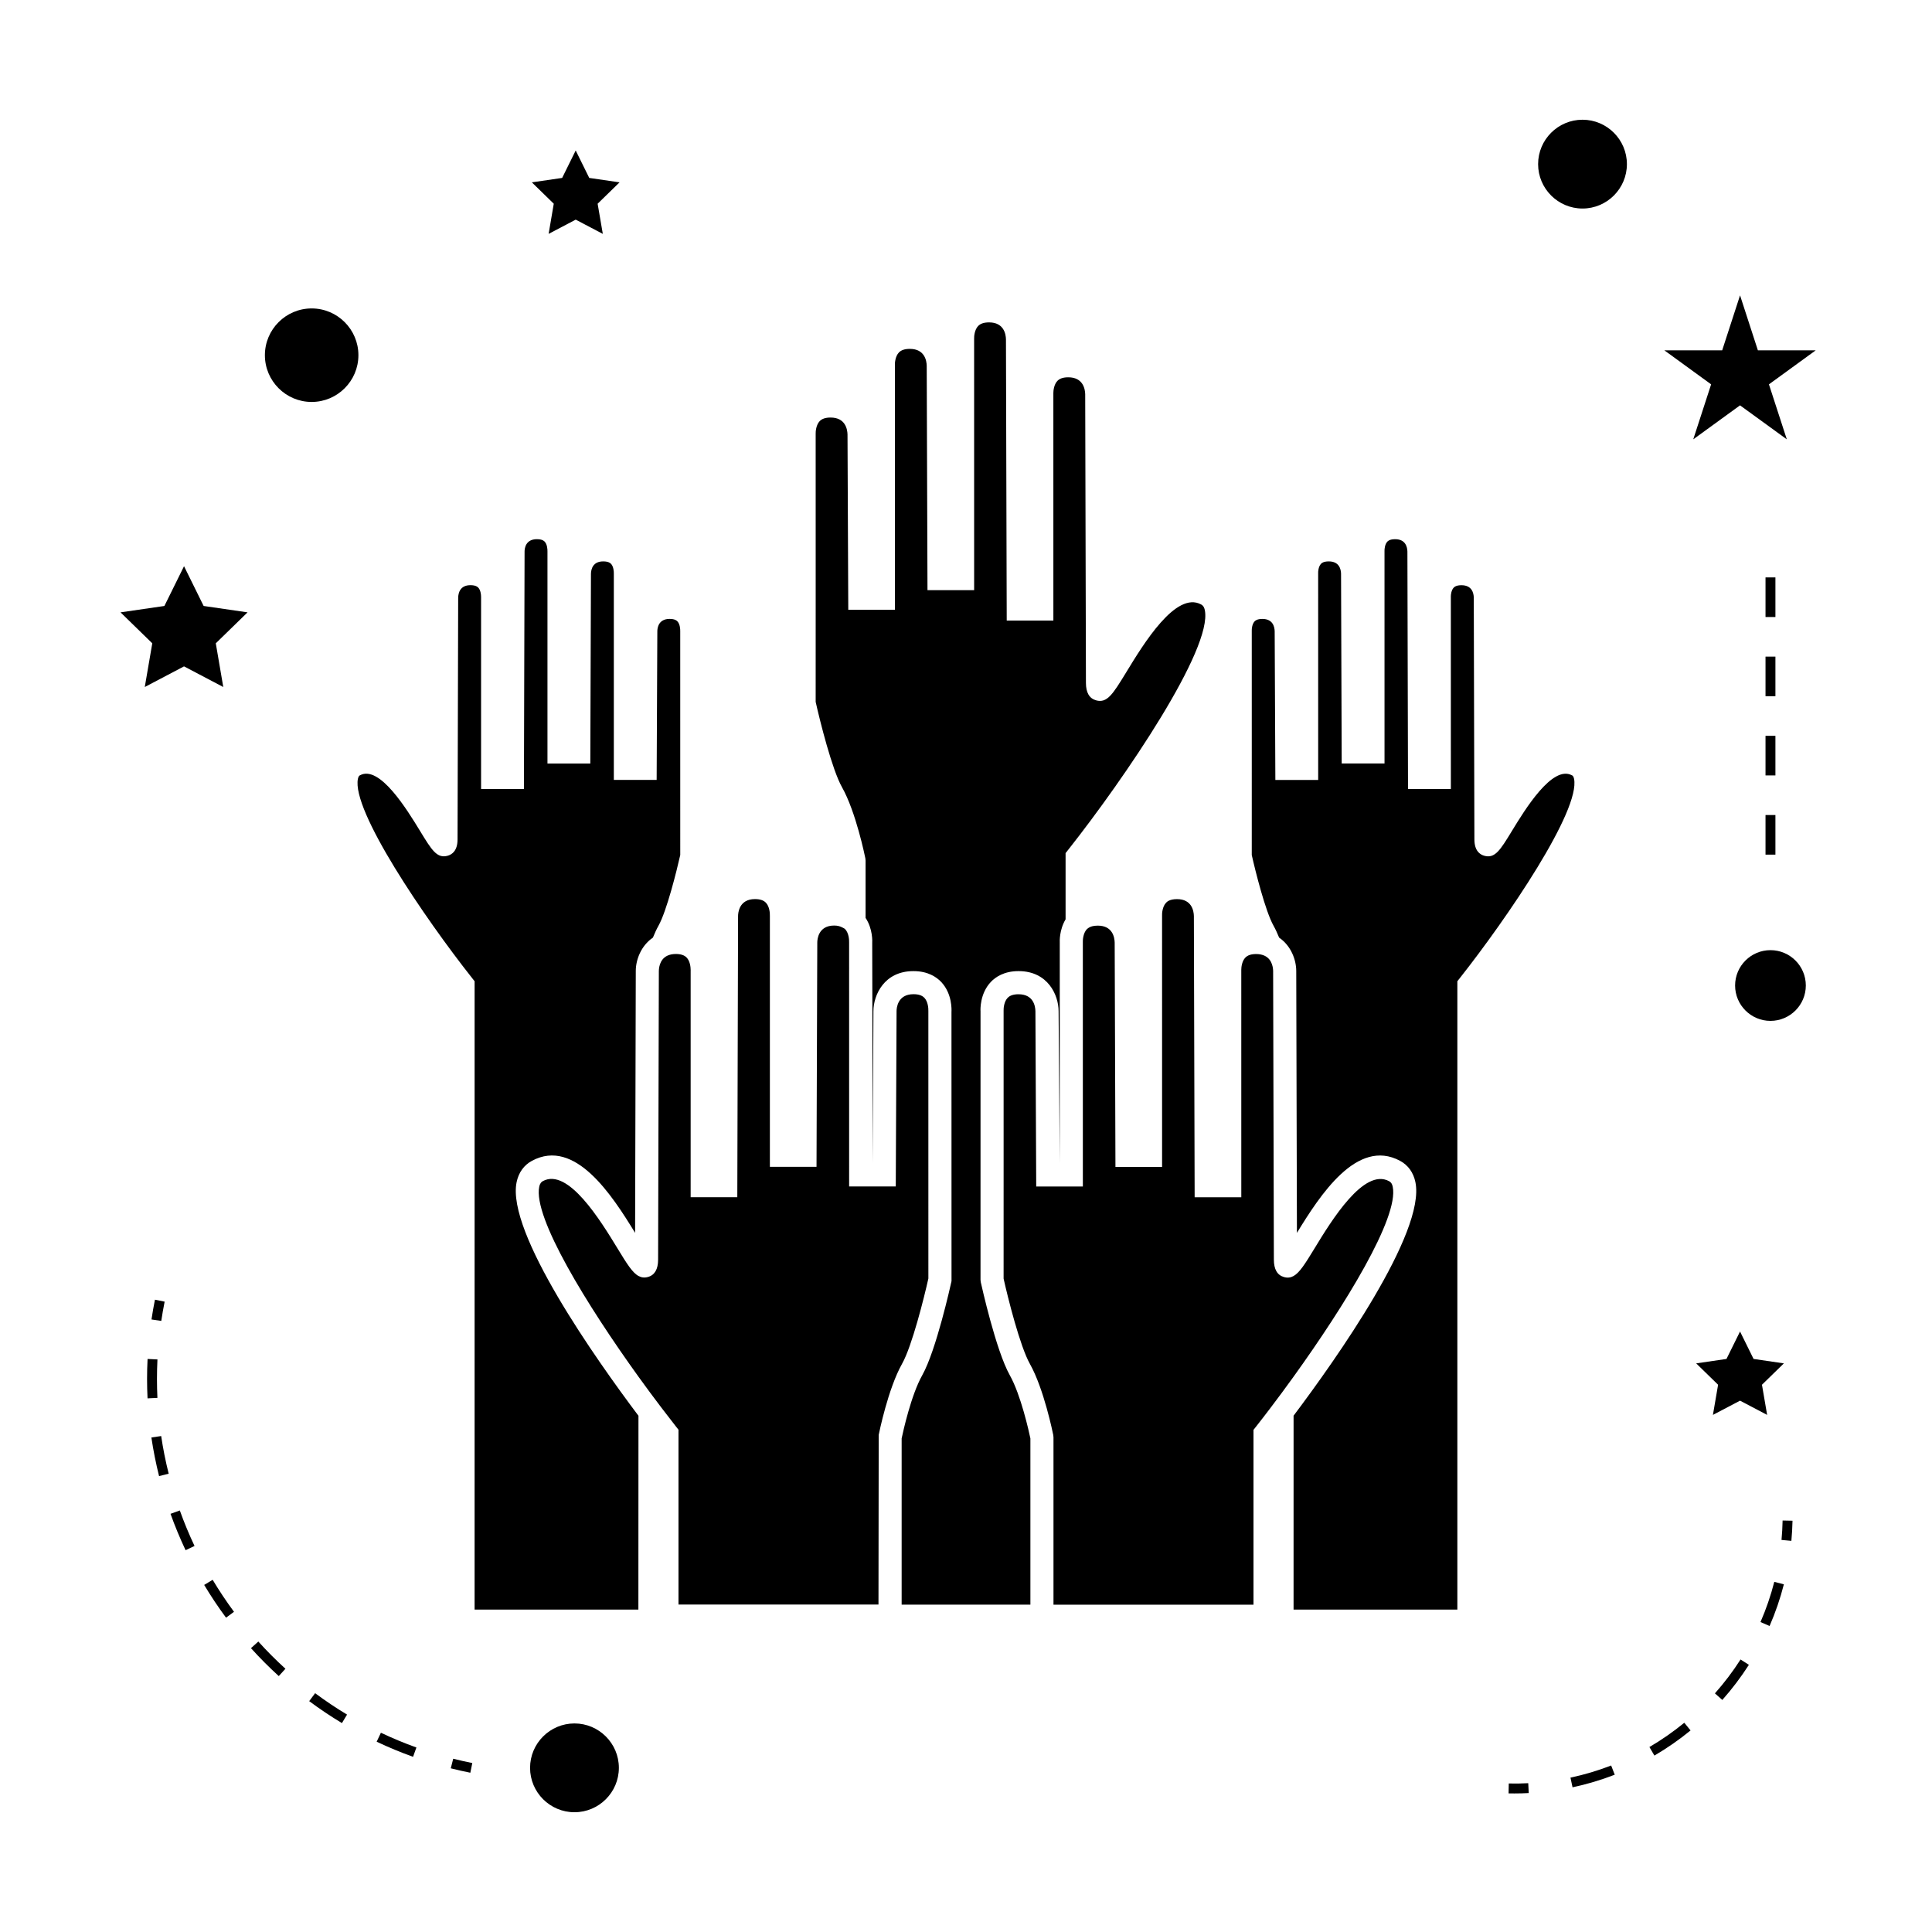 <?xml version="1.0" encoding="UTF-8"?>
<!-- Uploaded to: ICON Repo, www.svgrepo.com, Generator: ICON Repo Mixer Tools -->
<svg fill="#000000" width="800px" height="800px" version="1.1" viewBox="144 144 512 512" xmlns="http://www.w3.org/2000/svg">
 <g>
  <path d="m280.91 457.27c0.535-2.555 1.945-4.508 4.078-5.652 11.402-6.113 21.223 9.137 27.32 19.102l0.18-69.43c0.004-2.859 1.332-6.621 4.539-8.812 0.457-1.117 0.938-2.195 1.469-3.133 2.168-3.852 4.832-14.543 5.777-18.758l-0.004-59.316c0.02-0.582-0.078-1.91-0.75-2.609-0.152-0.156-0.613-0.645-2.066-0.645-3.008 0-3.25 2.492-3.254 3.258l-0.18 39.414h-11.348v-54.664c0.02-0.582-0.078-1.91-0.75-2.609-0.152-0.156-0.613-0.641-2.062-0.641-2.75 0-3.219 2.062-3.25 3.289l-0.172 50.277h-11.352v-56.199c0.02-0.582-0.078-1.91-0.75-2.609-0.152-0.156-0.613-0.645-2.062-0.645-3.012 0-3.254 2.5-3.254 3.258l-0.172 62.934h-11.355v-50.75-0.152c0-0.637-0.133-1.812-0.75-2.457-0.152-0.156-0.621-0.645-2.066-0.645-2.75 0-3.219 2.066-3.254 3.297l-0.164 64.059c0 2.981-1.418 4.004-2.602 4.34-2.84 0.809-4.242-1.48-7.293-6.488-3.488-5.715-10.758-17.617-15.945-14.832-0.156 0.082-0.418 0.219-0.562 0.918-1.746 8.375 17.633 36.852 30.262 52.832l0.66 0.836-0.004 166.52h43.406l0.02-51.363c-11.113-14.789-35.07-48.574-32.289-61.926z"/>
  <path d="m403.92 483.83-0.074-0.656 0.004-71.211c-0.027-0.277-0.219-4.578 2.691-7.695 1.242-1.328 3.531-2.914 7.391-2.914 7.762 0 10.598 6.34 10.605 10.602l0.309 40.348 0.004-58.547c-0.02-0.23-0.141-3.297 1.539-6.121v-17.551l0.66-0.836c15.137-19.164 38.359-53.363 36.238-63.555-0.203-0.977-0.605-1.309-0.977-1.508-6.691-3.606-15.234 10.402-19.816 17.922-3.594 5.883-5.09 8.309-8.039 7.484-1.773-0.5-2.672-2.051-2.672-4.609l-0.195-76.512c-0.031-1.328-0.531-4.481-4.481-4.481-1.332 0-2.281 0.309-2.891 0.957-0.883 0.922-1.066 2.5-1.066 3.195v0.152l0.004 60.156h-12.363l-0.203-74.531c-0.027-1.328-0.523-4.481-4.473-4.481-1.34 0-2.281 0.316-2.898 0.957-0.957 0.996-1.09 2.75-1.066 3.344l0.004 66.66h-12.363l-0.203-59.461c-0.031-1.328-0.523-4.481-4.477-4.481-1.34 0-2.281 0.316-2.898 0.957-0.957 0.996-1.09 2.75-1.059 3.344l0.004 64.84h-12.359l-0.203-46.457c-0.031-1.332-0.531-4.488-4.481-4.488-1.34 0-2.281 0.316-2.898 0.957-0.949 0.996-1.086 2.75-1.059 3.344l0.004 38.383-0.004 32.668c1.117 5.016 4.34 17.938 6.981 22.617 3.707 6.586 6.082 18.336 6.184 18.828l0.059 0.605v15.188c1.945 2.93 1.789 6.305 1.762 6.723l0.137 58.332 0.184-40.352c0.012-4.25 2.844-10.59 10.605-10.59 3.852 0 6.141 1.586 7.391 2.914 2.914 3.117 2.719 7.414 2.688 7.898l0.012 71.34-0.074 0.324c-0.164 0.734-4 18.062-7.688 24.625-2.945 5.231-5.082 14.957-5.457 16.746v44.043h34.121v-44.043c-0.379-1.793-2.519-11.531-5.457-16.75-3.684-6.562-7.519-23.891-7.684-24.625z"/>
  <path d="m513.09 458.52c-0.203-0.973-0.605-1.301-0.973-1.496-6.688-3.586-15.242 10.395-19.82 17.922-2.418 3.961-3.891 6.32-5.488 7.211-0.777 0.43-1.586 0.547-2.547 0.273-1.773-0.5-2.672-2.051-2.672-4.613l-0.016-5.773-0.18-70.738c-0.027-1.176-0.43-3.769-3.254-4.352-0.367-0.078-0.766-0.125-1.223-0.125-1.34 0-2.281 0.316-2.898 0.957-0.883 0.922-1.066 2.5-1.066 3.191v0.152l0.004 54.785v5.375h-12.363l-0.203-74.531c-0.031-1.328-0.523-4.481-4.473-4.481-2.004 0-2.688 0.734-2.914 0.977-0.977 1.039-1.074 2.891-1.043 3.297l0.004 66.691h-12.359l-0.203-59.461c-0.031-1.328-0.531-4.481-4.477-4.481-1.281 0-1.984 0.293-2.414 0.57-0.242 0.156-0.418 0.316-0.504 0.398-0.973 1.039-1.07 2.891-1.043 3.297l0.004 64.871h-12.359l-0.211-46.457c-0.027-1.332-0.523-4.492-4.477-4.492-1.332 0-2.281 0.316-2.891 0.957-0.957 1.004-1.09 2.754-1.066 3.348l0.004 38.379-0.004 32.676c1.117 5.016 4.34 17.934 6.977 22.613 3.707 6.586 6.082 18.344 6.184 18.836l0.059 0.605v44.355h53.004v-46.328l0.66-0.836c1.223-1.547 2.516-3.227 3.824-4.953 1.984-2.613 4.039-5.391 6.125-8.285 13.582-18.875 27.98-42.219 26.293-50.336z"/>
  <path d="m390.03 482.83-0.004-70.875c0.031-0.766-0.105-2.523-1.059-3.527-0.613-0.641-1.559-0.957-2.891-0.957-4.25 0-4.477 3.738-4.477 4.488l-0.211 46.461h-12.359l-0.004-64.664c0.031-0.766-0.105-2.519-1.055-3.519-0.188-0.195-0.469-0.305-0.719-0.438-0.57-0.309-1.25-0.52-2.184-0.52-4.25 0-4.477 3.731-4.477 4.481l-0.203 59.461h-12.359v-66.48c0.031-0.766-0.105-2.519-1.059-3.516-0.613-0.641-1.559-0.957-2.898-0.957-4.246 0-4.473 3.731-4.473 4.481l-0.203 74.531h-12.363v-59.988c0-0.062 0.004-0.137 0.004-0.215 0-0.844-0.188-2.394-1.059-3.305-0.613-0.641-1.559-0.957-2.898-0.957-0.453 0-0.852 0.051-1.219 0.125-2.828 0.582-3.234 3.176-3.258 4.375l-0.18 70.707-0.016 5.777c0 2.555-0.898 4.109-2.672 4.609-0.957 0.27-1.746 0.156-2.516-0.258-1.621-0.875-3.086-3.234-5.519-7.227-4.586-7.519-13.141-21.508-19.82-17.922-0.367 0.199-0.766 0.531-0.973 1.496-1.691 8.129 12.723 31.492 26.309 50.355 2.078 2.883 4.129 5.652 6.109 8.25 1.312 1.727 2.602 3.402 3.824 4.953l0.66 0.836v46.328h53l0.059-44.953c0.102-0.492 2.477-12.25 6.184-18.836 2.637-4.668 5.859-17.582 6.977-22.602z"/>
  <path d="m560.57 349.46c-5.207-2.785-12.457 9.109-15.945 14.832-3.055 5.008-4.449 7.293-7.293 6.488-1.188-0.332-2.598-1.359-2.602-4.34l-0.164-64.094c-0.031-1.195-0.504-3.258-3.254-3.258-1.465 0-1.926 0.492-2.078 0.656-0.641 0.684-0.75 1.926-0.746 2.309v0.078l0.004 50.953h-11.355l-0.16-62.934c-0.031-1.195-0.5-3.258-3.25-3.258-1.449 0-1.91 0.484-2.066 0.645-0.672 0.699-0.77 2.027-0.754 2.434l0.004 56.363h-11.348l-0.172-50.301c-0.031-1.203-0.5-3.258-3.25-3.258-1.465 0-1.926 0.492-2.078 0.656-0.691 0.746-0.762 2.144-0.738 2.387l0.004 54.875h-11.348l-0.18-39.406c-0.031-1.203-0.5-3.266-3.254-3.266-1.449 0-1.91 0.488-2.066 0.645-0.672 0.699-0.77 2.027-0.754 2.434l0.004 32.176-0.004 27.316c0.945 4.215 3.609 14.906 5.785 18.758 0.531 0.938 1.008 2.019 1.469 3.133 3.203 2.188 4.527 5.945 4.535 8.812l0.18 69.43c6.098-9.961 15.922-25.215 27.32-19.102 2.137 1.145 3.547 3.098 4.078 5.652 2.777 13.34-21.148 47.102-32.285 61.898l-0.004 51.383h43.406v-166.52l0.66-0.836c12.621-15.984 32.004-44.461 30.262-52.832-0.145-0.695-0.41-0.836-0.562-0.914z"/>
  <path d="m296.24 600.73c-6.488 0-11.766 5.281-11.766 11.766 0 6.488 5.281 11.766 11.766 11.766 6.488 0 11.766-5.281 11.766-11.766 0.004-6.484-5.277-11.766-11.766-11.766z"/>
  <path d="m192.77 294.05-5.203 10.539-11.629 1.691 8.418 8.203-1.988 11.582 10.402-5.469 10.402 5.469-1.984-11.582 8.418-8.203-11.637-1.691z"/>
  <path d="m289.39 205.98 7.18-3.773 7.18 3.773-1.371-7.992 5.809-5.664-8.031-1.172-3.59-7.273-3.59 7.273-8.031 1.172 5.809 5.664z"/>
  <path d="m605.13 515.19 7.18 3.773-1.371-7.992 5.809-5.664-8.031-1.172-3.59-7.273-3.59 7.273-8.031 1.172 5.809 5.664-1.371 7.992z"/>
  <path d="m605.13 222.27-4.734 14.574h-15.32l12.391 9.012-4.734 14.57 12.395-9.004 12.395 9.004-4.734-14.57 12.391-9.012h-15.32z"/>
  <path d="m563.38 175.73c-6.488 0-11.766 5.281-11.766 11.766 0 6.488 5.281 11.766 11.766 11.766 6.488 0 11.766-5.281 11.766-11.766s-5.281-11.766-11.766-11.766z"/>
  <path d="m613.19 395.8c-5.168 0-9.371 4.203-9.371 9.371s4.203 9.371 9.371 9.371 9.371-4.203 9.371-9.371c0.004-5.168-4.199-9.371-9.371-9.371z"/>
  <path d="m226.59 250.52c6.832 0 12.391-5.559 12.391-12.391s-5.559-12.391-12.391-12.391-12.391 5.559-12.391 12.391 5.559 12.391 12.391 12.391z"/>
  <path d="m263.46 612.62c1.711 0.438 3.438 0.82 5.184 1.172l0.52-2.57c-1.707-0.34-3.391-0.723-5.059-1.141z"/>
  <path d="m184.12 524.95c0.508 3.426 1.195 6.871 2.035 10.234l2.547-0.641c-0.824-3.281-1.496-6.641-1.988-9.977z"/>
  <path d="m243.82 605.57c3.133 1.484 6.383 2.832 9.645 4.004l0.887-2.473c-3.184-1.141-6.352-2.457-9.41-3.906z"/>
  <path d="m185.6 509.43c0-1.715 0.043-3.438 0.125-5.168l-2.617-0.125c-0.09 1.77-0.133 3.539-0.133 5.297 0 1.723 0.043 3.438 0.125 5.144l2.617-0.125c-0.078-1.676-0.117-3.348-0.117-5.023z"/>
  <path d="m210.51 580.78c2.312 2.57 4.797 5.059 7.367 7.398l1.77-1.941c-2.508-2.281-4.93-4.707-7.191-7.215z"/>
  <path d="m189.19 545.18c1.16 3.246 2.508 6.492 3.992 9.641l2.371-1.125c-1.453-3.07-2.766-6.234-3.898-9.406z"/>
  <path d="m198.11 564.02c1.777 2.977 3.731 5.898 5.793 8.684l2.109-1.559c-2.012-2.723-3.914-5.574-5.652-8.477z"/>
  <path d="m225.94 594.82c2.793 2.078 5.711 4.035 8.676 5.816l1.355-2.25c-2.891-1.738-5.734-3.648-8.461-5.672z"/>
  <path d="m187.63 488.95-2.57-0.516c-0.348 1.746-0.656 3.488-0.914 5.238l2.594 0.383c0.25-1.699 0.551-3.402 0.891-5.106z"/>
  <path d="m616.12 552.1 2.613 0.242c0.164-1.762 0.262-3.543 0.301-5.336l-2.625-0.051c-0.035 1.727-0.129 3.441-0.289 5.144z"/>
  <path d="m598.47 592.76 1.961 1.742c2.586-2.914 4.953-6.047 7.043-9.305l-2.211-1.418c-2.012 3.152-4.301 6.168-6.793 8.98z"/>
  <path d="m581.11 606.98 1.324 2.266c3.352-1.957 6.574-4.199 9.582-6.664l-1.664-2.031c-2.906 2.379-6.012 4.547-9.242 6.43z"/>
  <path d="m610.55 573.86 2.41 1.043c1.547-3.562 2.824-7.277 3.785-11.043l-2.539-0.652c-0.934 3.637-2.16 7.215-3.656 10.652z"/>
  <path d="m560.19 615.09 0.547 2.566c3.793-0.809 7.551-1.93 11.184-3.336l-0.949-2.445c-3.496 1.355-7.121 2.438-10.781 3.215z"/>
  <path d="m543.84 616.64-0.051 2.625c0.504 0.012 1.008 0.016 1.512 0.016 1.285 0 2.562-0.031 3.832-0.102l-0.133-2.617c-1.711 0.09-3.418 0.125-5.16 0.078z"/>
  <path d="m611.88 339h2.625v10.496h-2.625z"/>
  <path d="m611.88 297.02h2.625v10.496h-2.625z"/>
  <path d="m611.88 359.99h2.625v10.496h-2.625z"/>
  <path d="m611.88 318.01h2.625v10.496h-2.625z"/>
 </g>
</svg>
